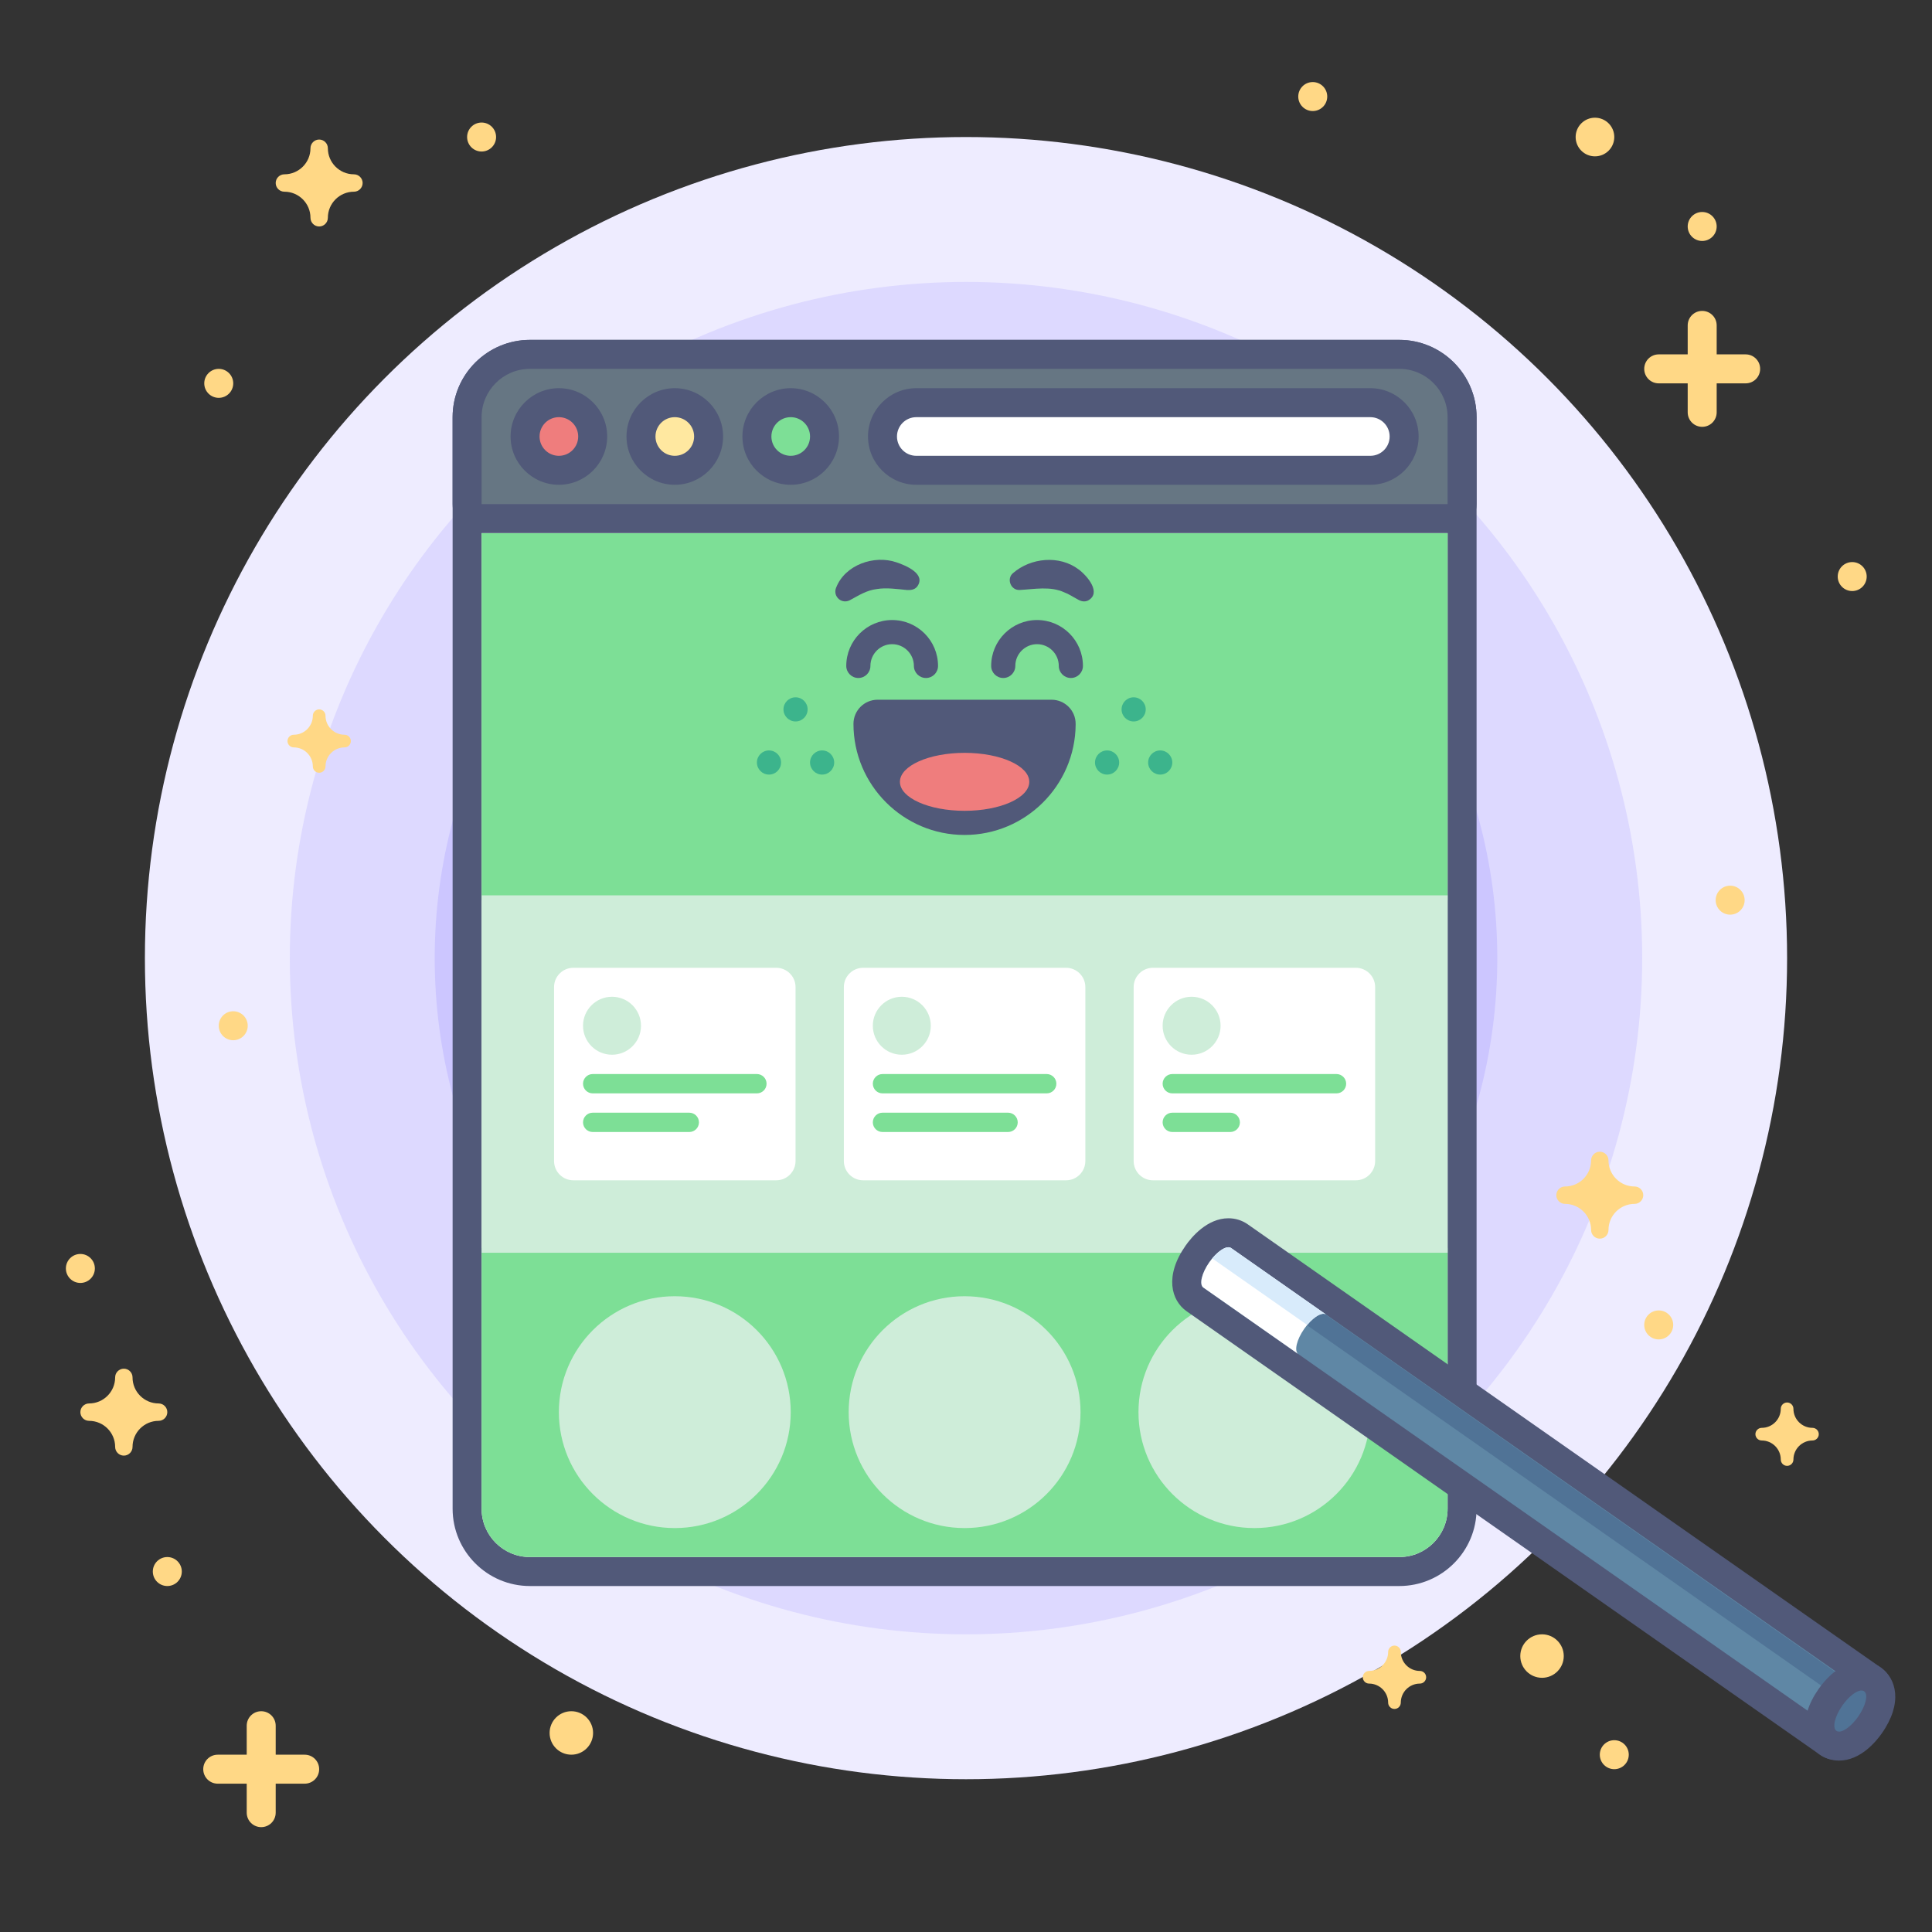 <?xml version="1.0" encoding="utf-8"?>
<!-- Generator: Adobe Illustrator 26.0.2, SVG Export Plug-In . SVG Version: 6.00 Build 0)  -->
<svg version="1.1" id="Landing_x5F_Page_x5F_Hub-Landing_x5F_Page_x5F_Hacks"
	 xmlns="http://www.w3.org/2000/svg" xmlns:xlink="http://www.w3.org/1999/xlink" x="0px" y="0px" viewBox="0 0 400 400"
	 style="enable-background:new 0 0 400 400;" xml:space="preserve">
<rect x="0" y="0" width="400" height="400" fill="#333333" stroke="none"/>
<style type="text/css">
	.st0{fill:#EEECFF;}
	.st1{fill:#DDD9FF;}
	.st2{fill:#CCC6FF;}
	.st3{fill:none;}
	.st4{fill:#FFD886;}
	.st5{fill:#FFFFFF;}
	.st6{fill:#515979;}
	.st7{fill:#7DDF96;}
	.st8{fill:#667683;}
	.st9{fill:#EF7D7D;}
	.st10{fill:#FFE8A0;}
	.st11{fill:#CEEDD9;}
	.st12{fill:#3CB48C;}
	.st13{fill:#5F87A5;}
	.st14{fill:#507396;}
	.st15{fill:#D8EBFB;}
</style>
<g>
	<g>
		<circle class="st0" cx="200" cy="198.37" r="170"/>
	</g>
	<g>
		<circle class="st1" cx="200" cy="198.37" r="140"/>
	</g>
	<g>
		<circle class="st2" cx="200" cy="198.37" r="110"/>
	</g>
</g>
<g>
	<rect x="0" transform="matrix(-1 -4.489266e-11 4.489266e-11 -1 400 400)" class="st3" width="400" height="400"/>
</g>
<g>
	<g>
		<path class="st4" d="M73.28,36.09c-2.98,0-5.4-2.42-5.4-5.4c0-0.99-0.81-1.8-1.8-1.8c-0.99,0-1.8,0.81-1.8,1.8
			c0,2.98-2.42,5.4-5.4,5.4c-0.99,0-1.8,0.81-1.8,1.8s0.81,1.8,1.8,1.8c2.98,0,5.4,2.42,5.4,5.4c0,0.99,0.81,1.8,1.8,1.8
			c0.99,0,1.8-0.81,1.8-1.8c0-2.98,2.42-5.4,5.4-5.4c0.99,0,1.8-0.81,1.8-1.8S74.27,36.09,73.28,36.09z"/>
	</g>
</g>
<g>
	<g>
		<path class="st4" d="M32.84,290.57c-2.98,0-5.4-2.42-5.4-5.4c0-0.99-0.81-1.8-1.8-1.8c-0.99,0-1.8,0.81-1.8,1.8
			c0,2.98-2.42,5.4-5.4,5.4c-0.99,0-1.8,0.81-1.8,1.8s0.81,1.8,1.8,1.8c2.98,0,5.4,2.42,5.4,5.4c0,0.99,0.81,1.8,1.8,1.8
			c0.99,0,1.8-0.81,1.8-1.8c0-2.98,2.42-5.4,5.4-5.4c0.99,0,1.8-0.81,1.8-1.8S33.83,290.57,32.84,290.57z"/>
	</g>
</g>
<g>
	<g>
		<path class="st4" d="M338.42,245.65c-2.98,0-5.4-2.42-5.4-5.4c0-0.99-0.81-1.8-1.8-1.8s-1.8,0.81-1.8,1.8c0,2.98-2.42,5.4-5.4,5.4
			c-0.99,0-1.8,0.81-1.8,1.8c0,0.99,0.81,1.8,1.8,1.8c2.98,0,5.4,2.42,5.4,5.4c0,0.99,0.81,1.8,1.8,1.8s1.8-0.81,1.8-1.8
			c0-2.98,2.42-5.4,5.4-5.4c0.99,0,1.8-0.81,1.8-1.8C340.22,246.46,339.41,245.65,338.42,245.65z"/>
	</g>
</g>
<g>
	<g>
		<circle class="st4" cx="99.71" cy="28.37" r="3"/>
	</g>
</g>
<g>
	<g>
		<circle class="st4" cx="45.29" cy="79.37" r="3"/>
	</g>
</g>
<g>
	<g>
		<circle class="st4" cx="334.22" cy="363.29" r="3"/>
	</g>
</g>
<g>
	<g>
		<circle class="st4" cx="34.64" cy="325.37" r="3"/>
	</g>
</g>
<g>
	<g>
		<circle class="st4" cx="16.64" cy="262.62" r="3"/>
	</g>
</g>
<g>
	<g>
		<circle class="st4" cx="383.48" cy="119.37" r="3"/>
	</g>
</g>
<g>
	<g>
		<circle class="st4" cx="352.42" cy="46.89" r="3"/>
	</g>
</g>
<g>
	<g>
		<circle class="st4" cx="271.79" cy="19.99" r="3"/>
	</g>
</g>
<g>
	<g>
		<circle class="st4" cx="358.21" cy="186.37" r="3"/>
	</g>
</g>
<g>
	<g>
		<circle class="st4" cx="48.29" cy="212.37" r="3"/>
	</g>
</g>
<g>
	<g>
		<circle class="st4" cx="343.42" cy="274.31" r="3"/>
	</g>
</g>
<g>
	<circle class="st4" cx="330.22" cy="28.37" r="4"/>
</g>
<g>
	<circle class="st4" cx="118.29" cy="358.79" r="4.5"/>
</g>
<path class="st4" d="M361.42,73.37h-6v-6c0-1.66-1.34-3-3-3s-3,1.34-3,3v6h-6c-1.66,0-3,1.34-3,3s1.34,3,3,3h6v6c0,1.66,1.34,3,3,3
	s3-1.34,3-3v-6h6c1.66,0,3-1.34,3-3S363.07,73.37,361.42,73.37z"/>
<g>
	<g>
		<g>
			<path class="st5" d="M109.71,325.37c-7.17,0-13-5.83-13-13v-226c0-7.17,5.83-13,13-13h180c7.17,0,13,5.83,13,13v226
				c0,7.17-5.83,13-13,13H109.71z"/>
		</g>
		<g>
			<path class="st6" d="M289.71,76.37c5.52,0,10,4.48,10,10v226c0,5.52-4.48,10-10,10h-180c-5.52,0-10-4.48-10-10v-226
				c0-5.52,4.48-10,10-10H289.71 M289.71,70.37h-180c-8.82,0-16,7.18-16,16v226c0,8.82,7.18,16,16,16h180c8.82,0,16-7.18,16-16v-226
				C305.71,77.55,298.53,70.37,289.71,70.37L289.71,70.37z"/>
		</g>
	</g>
	<g>
		<path class="st7" d="M289.71,322.37h-180c-5.52,0-10-4.48-10-10v-54h200v54C299.71,317.89,295.23,322.37,289.71,322.37z"/>
	</g>
	<g>
		<rect x="99.71" y="110.37" class="st7" width="200" height="76"/>
	</g>
	<g>
		<g>
			<path class="st8" d="M99.71,107.37c-1.66,0-3-1.34-3-3v-18c0-7.17,5.83-13,13-13h180c7.17,0,13,5.83,13,13v18c0,1.66-1.34,3-3,3
				H99.71z"/>
		</g>
		<g>
			<path class="st6" d="M289.71,76.37c5.52,0,10,4.48,10,10v18h-200v-18c0-5.52,4.48-10,10-10H289.71 M289.71,70.37h-180
				c-8.82,0-16,7.18-16,16v18c0,3.31,2.69,6,6,6h200c3.31,0,6-2.69,6-6v-18C305.71,77.55,298.53,70.37,289.71,70.37L289.71,70.37z"
				/>
		</g>
	</g>
	<g>
		<g>
			<path class="st5" d="M189.71,97.37c-3.86,0-7-3.14-7-7s3.14-7,7-7h94c3.86,0,7,3.14,7,7s-3.14,7-7,7H189.71z"/>
		</g>
		<g>
			<g>
				<path class="st6" d="M283.71,86.37c2.21,0,4,1.79,4,4s-1.79,4-4,4h-94c-2.21,0-4-1.79-4-4s1.79-4,4-4H283.71 M283.71,80.37h-94
					c-5.51,0-10,4.49-10,10s4.49,10,10,10h94c5.51,0,10-4.49,10-10S289.22,80.37,283.71,80.37L283.71,80.37z"/>
			</g>
		</g>
	</g>
	<g>
		<g>
			<circle class="st9" cx="115.71" cy="90.37" r="7"/>
		</g>
		<g>
			<g>
				<path class="st6" d="M115.71,86.37c2.21,0,4,1.79,4,4c0,2.21-1.79,4-4,4c-2.21,0-4-1.79-4-4
					C111.71,88.16,113.5,86.37,115.71,86.37 M115.71,80.37c-5.51,0-10,4.49-10,10s4.49,10,10,10s10-4.49,10-10
					S121.22,80.37,115.71,80.37L115.71,80.37z"/>
			</g>
		</g>
	</g>
	<g>
		<g>
			<circle class="st10" cx="139.71" cy="90.37" r="7"/>
		</g>
		<g>
			<g>
				<path class="st6" d="M139.71,86.37c2.21,0,4,1.79,4,4c0,2.21-1.79,4-4,4s-4-1.79-4-4C135.71,88.16,137.5,86.37,139.71,86.37
					 M139.71,80.37c-5.51,0-10,4.49-10,10s4.49,10,10,10s10-4.49,10-10S145.22,80.37,139.71,80.37L139.71,80.37z"/>
			</g>
		</g>
	</g>
	<g>
		<g>
			<circle class="st7" cx="163.71" cy="90.37" r="7"/>
		</g>
		<g>
			<g>
				<path class="st6" d="M163.71,86.37c2.21,0,4,1.79,4,4c0,2.21-1.79,4-4,4s-4-1.79-4-4C159.71,88.16,161.5,86.37,163.71,86.37
					 M163.71,80.37c-5.51,0-10,4.49-10,10s4.49,10,10,10s10-4.49,10-10S169.22,80.37,163.71,80.37L163.71,80.37z"/>
			</g>
		</g>
	</g>
	<g>
		<rect x="99.71" y="185.37" class="st11" width="200" height="74"/>
	</g>
	<g>
		<g>
			<path class="st5" d="M118.71,244.37h42c2.21,0,4-1.79,4-4v-36c0-2.21-1.79-4-4-4h-42c-2.21,0-4,1.79-4,4v36
				C114.71,242.58,116.5,244.37,118.71,244.37z"/>
		</g>
		<g>
			<circle class="st11" cx="126.71" cy="212.37" r="6"/>
		</g>
		<g>
			<path class="st7" d="M156.71,226.37h-34c-1.1,0-2-0.9-2-2l0,0c0-1.1,0.9-2,2-2h34c1.1,0,2,0.9,2,2l0,0
				C158.71,225.48,157.81,226.37,156.71,226.37z"/>
		</g>
		<g>
			<path class="st7" d="M142.71,234.37h-20c-1.1,0-2-0.9-2-2l0,0c0-1.1,0.9-2,2-2h20c1.1,0,2,0.9,2,2l0,0
				C144.71,233.48,143.81,234.37,142.71,234.37z"/>
		</g>
	</g>
	<g>
		<g>
			<path class="st5" d="M238.71,244.37h42c2.21,0,4-1.79,4-4v-36c0-2.21-1.79-4-4-4h-42c-2.21,0-4,1.79-4,4v36
				C234.71,242.58,236.5,244.37,238.71,244.37z"/>
		</g>
		<g>
			<circle class="st11" cx="246.71" cy="212.37" r="6"/>
		</g>
		<g>
			<path class="st7" d="M276.71,226.37h-34c-1.1,0-2-0.9-2-2l0,0c0-1.1,0.9-2,2-2h34c1.1,0,2,0.9,2,2l0,0
				C278.71,225.48,277.81,226.37,276.71,226.37z"/>
		</g>
		<g>
			<path class="st7" d="M254.71,234.37h-12c-1.1,0-2-0.9-2-2l0,0c0-1.1,0.9-2,2-2h12c1.1,0,2,0.9,2,2l0,0
				C256.71,233.48,255.81,234.37,254.71,234.37z"/>
		</g>
	</g>
	<g>
		<g>
			<path class="st5" d="M178.71,244.37h42c2.21,0,4-1.79,4-4v-36c0-2.21-1.79-4-4-4h-42c-2.21,0-4,1.79-4,4v36
				C174.71,242.58,176.5,244.37,178.71,244.37z"/>
		</g>
		<g>
			<circle class="st11" cx="186.71" cy="212.37" r="6"/>
		</g>
		<g>
			<path class="st7" d="M216.71,226.37h-34c-1.1,0-2-0.9-2-2l0,0c0-1.1,0.9-2,2-2h34c1.1,0,2,0.9,2,2l0,0
				C218.71,225.48,217.81,226.37,216.71,226.37z"/>
		</g>
		<g>
			<path class="st7" d="M208.71,234.37h-26c-1.1,0-2-0.9-2-2l0,0c0-1.1,0.9-2,2-2h26c1.1,0,2,0.9,2,2l0,0
				C210.71,233.48,209.81,234.37,208.71,234.37z"/>
		</g>
	</g>
	<g>
		<circle class="st11" cx="139.71" cy="292.37" r="24"/>
	</g>
	<g>
		<circle class="st11" cx="199.71" cy="292.37" r="24"/>
	</g>
	<g>
		<circle class="st11" cx="259.71" cy="292.37" r="24"/>
	</g>
	<g>
		<g>
			<circle class="st12" cx="164.71" cy="146.87" r="2.5"/>
		</g>
		<g>
			<circle class="st12" cx="170.21" cy="157.87" r="2.5"/>
		</g>
		<g>
			<circle class="st12" cx="159.21" cy="157.87" r="2.5"/>
		</g>
	</g>
	<g>
		<g>
			<circle class="st12" cx="234.71" cy="146.87" r="2.5"/>
		</g>
		<g>
			<circle class="st12" cx="240.21" cy="157.87" r="2.5"/>
		</g>
		<g>
			<circle class="st12" cx="229.21" cy="157.87" r="2.5"/>
		</g>
	</g>
	<g>
		<g>
			<path class="st6" d="M217.71,144.87L217.71,144.87h-36.01c-2.76,0-5,2.24-5,5c0,12.68,10.32,23,23,23
				c12.62,0,22.9-10.22,23-22.82c0-0.06,0-0.12,0-0.18C222.71,147.11,220.47,144.87,217.71,144.87z"/>
			<g>
				<g>
					<ellipse class="st9" cx="199.71" cy="161.87" rx="13.39" ry="6"/>
				</g>
			</g>
		</g>
		<g>
			<path class="st6" d="M209.73,118.66c3.68-3.2,9.6-3.78,13.59-0.77c1.81,1.35,4.82,4.88,1.93,6.45c-0.74,0.34-1.5,0.14-2.13-0.25
				c-1.05-0.55-1.86-1.12-2.73-1.43c-2.91-1.36-6.23-0.67-9.32-0.51C209.24,122.21,208.35,119.81,209.73,118.66L209.73,118.66z"/>
		</g>
		<g>
			<path class="st6" d="M187.73,122.15c-1.94-0.19-4.24-0.52-6.14-0.2c-2.14,0.25-3.69,1.26-5.66,2.33c-1,0.52-2.23,0.14-2.75-0.86
				c-0.3-0.57-0.3-1.22-0.06-1.77c1.83-4.71,7.87-6.81,12.48-5.23c1.95,0.66,6.22,2.41,4.28,5.04
				C189.33,122.13,188.5,122.2,187.73,122.15L187.73,122.15z"/>
		</g>
		<g>
			<g>
				<path class="st6" d="M191.71,140.37c-1.38,0-2.5-1.12-2.5-2.5c0-2.48-2.02-4.5-4.5-4.5s-4.5,2.02-4.5,4.5
					c0,1.38-1.12,2.5-2.5,2.5s-2.5-1.12-2.5-2.5c0-5.24,4.26-9.5,9.5-9.5s9.5,4.26,9.5,9.5
					C194.21,139.25,193.09,140.37,191.71,140.37z"/>
			</g>
		</g>
		<g>
			<g>
				<path class="st6" d="M221.71,140.37c-1.38,0-2.5-1.12-2.5-2.5c0-2.48-2.02-4.5-4.5-4.5s-4.5,2.02-4.5,4.5
					c0,1.38-1.12,2.5-2.5,2.5s-2.5-1.12-2.5-2.5c0-5.24,4.26-9.5,9.5-9.5s9.5,4.26,9.5,9.5
					C224.21,139.25,223.09,140.37,221.71,140.37z"/>
			</g>
		</g>
	</g>
</g>
<g>
	<g>
		<g>
			<path class="st13" d="M380.21,361.35c-0.61,0-1.21-0.19-1.72-0.54l-131.06-91.77c-0.7-0.49-2.26-1.98-1.52-5.15
				c0.32-1.35,1.03-2.87,2.01-4.27c0.72-1.03,3.31-4.39,6.41-4.39c0.83,0,1.61,0.24,2.27,0.7l131.06,91.77
				c1.36,0.95,1.69,2.82,0.74,4.18l-5.74,8.19c-0.46,0.65-1.15,1.1-1.94,1.23C380.56,361.34,380.38,361.35,380.21,361.35z"/>
		</g>
		<g>
			<g>
				<path class="st6" d="M254.33,258.23c0.21,0,0.4,0.05,0.55,0.16l131.06,91.77l-5.74,8.19l-131.06-91.77
					c-0.9-0.63-0.35-2.98,1.23-5.24C251.69,259.46,253.3,258.23,254.33,258.23 M254.33,252.23c-4.43,0-7.68,3.96-8.87,5.67
					c-4.36,6.22-3.02,11.32,0.24,13.6l131.06,91.77c1.05,0.73,2.25,1.09,3.44,1.09c1.89,0,3.75-0.89,4.92-2.56l5.74-8.19
					c1.9-2.71,1.24-6.46-1.47-8.36l-131.06-91.77C257.16,252.66,255.78,252.23,254.33,252.23L254.33,252.23z"/>
			</g>
		</g>
	</g>
	<g>
		
			<rect x="317.26" y="225.91" transform="matrix(0.574 -0.819 0.819 0.574 -114.448 391.975)" class="st14" width="4" height="160"/>
	</g>
	<g>
		<g>
			<path class="st14" d="M380.76,361.51c-0.83,0-1.61-0.24-2.27-0.7c-0.7-0.49-2.26-1.98-1.52-5.15c0.32-1.35,1.03-2.87,2.01-4.27
				c0.72-1.03,3.31-4.39,6.41-4.39c0.83,0,1.62,0.24,2.27,0.7c0.7,0.49,2.26,1.98,1.52,5.15c-0.32,1.35-1.03,2.87-2.01,4.27
				C386.45,358.15,383.86,361.51,380.76,361.51z"/>
		</g>
		<g>
			<path class="st6" d="M385.4,350c0.21,0,0.4,0.05,0.55,0.16c0.9,0.63,0.35,2.98-1.23,5.24c-1.32,1.88-2.93,3.11-3.96,3.11
				c-0.21,0-0.4-0.05-0.55-0.16c-0.9-0.63-0.35-2.98,1.23-5.24C382.75,351.23,384.37,350,385.4,350 M385.4,344
				C385.39,344,385.39,344,385.4,344c-4.43,0-7.68,3.96-8.87,5.67c-4.36,6.22-3.02,11.32,0.24,13.6c1.16,0.81,2.54,1.24,3.99,1.24
				c4.43,0,7.68-3.96,8.87-5.67c4.36-6.22,3.02-11.32-0.24-13.6C388.22,344.43,386.84,344,385.4,344L385.4,344z"/>
		</g>
	</g>
	<g>
		<path class="st5" d="M250.37,261.34c-1.58,2.26-2.13,4.61-1.23,5.24l19.66,13.77c-0.9-0.63-0.35-2.98,1.23-5.24
			s3.6-3.58,4.51-2.95l-19.66-13.77C253.97,257.76,251.96,259.08,250.37,261.34z"/>
	</g>
	<g>
		<path class="st15" d="M250.98,260.54l19.66,13.77c1.46-1.76,3.11-2.71,3.9-2.15l-19.66-13.77
			C254.09,257.83,252.44,258.78,250.98,260.54z"/>
	</g>
</g>
<g>
	<g>
		<path class="st4" d="M375.25,295.62c-2.17,0-3.94-1.77-3.94-3.94c0-0.72-0.59-1.31-1.31-1.31c-0.72,0-1.31,0.59-1.31,1.31
			c0,2.17-1.77,3.94-3.94,3.94c-0.72,0-1.31,0.59-1.31,1.31c0,0.72,0.59,1.31,1.31,1.31c2.17,0,3.94,1.77,3.94,3.94
			c0,0.72,0.59,1.31,1.31,1.31c0.72,0,1.31-0.59,1.31-1.31c0-2.17,1.77-3.94,3.94-3.94c0.72,0,1.31-0.59,1.31-1.31
			C376.56,296.21,375.97,295.62,375.25,295.62z"/>
	</g>
</g>
<g>
	<g>
		<path class="st4" d="M71.33,152.12c-2.17,0-3.94-1.77-3.94-3.94c0-0.72-0.59-1.31-1.31-1.31c-0.72,0-1.31,0.59-1.31,1.31
			c0,2.17-1.77,3.94-3.94,3.94c-0.72,0-1.31,0.59-1.31,1.31c0,0.72,0.59,1.31,1.31,1.31c2.17,0,3.94,1.77,3.94,3.94
			c0,0.72,0.59,1.31,1.31,1.31c0.72,0,1.31-0.59,1.31-1.31c0-2.17,1.77-3.94,3.94-3.94c0.72,0,1.31-0.59,1.31-1.31
			C72.64,152.71,72.05,152.12,71.33,152.12z"/>
	</g>
</g>
<g>
	<g>
		<path class="st4" d="M293.96,345.95c-2.17,0-3.94-1.77-3.94-3.94c0-0.72-0.59-1.31-1.31-1.31c-0.72,0-1.31,0.59-1.31,1.31
			c0,2.17-1.77,3.94-3.94,3.94c-0.72,0-1.31,0.59-1.31,1.31c0,0.72,0.59,1.31,1.31,1.31c2.17,0,3.94,1.77,3.94,3.94
			c0,0.72,0.59,1.31,1.31,1.31c0.72,0,1.31-0.59,1.31-1.31c0-2.17,1.77-3.94,3.94-3.94c0.72,0,1.31-0.59,1.31-1.31
			C295.27,346.53,294.68,345.95,293.96,345.95z"/>
	</g>
</g>
<g>
	<g>
		<circle class="st4" cx="319.26" cy="342.87" r="4.5"/>
	</g>
</g>
<path class="st4" d="M63.08,363.29h-6v-6c0-1.66-1.34-3-3-3s-3,1.34-3,3v6h-6c-1.66,0-3,1.34-3,3s1.34,3,3,3h6v6c0,1.66,1.34,3,3,3
	s3-1.34,3-3v-6h6c1.66,0,3-1.34,3-3S64.74,363.29,63.08,363.29z"/>
</svg>
